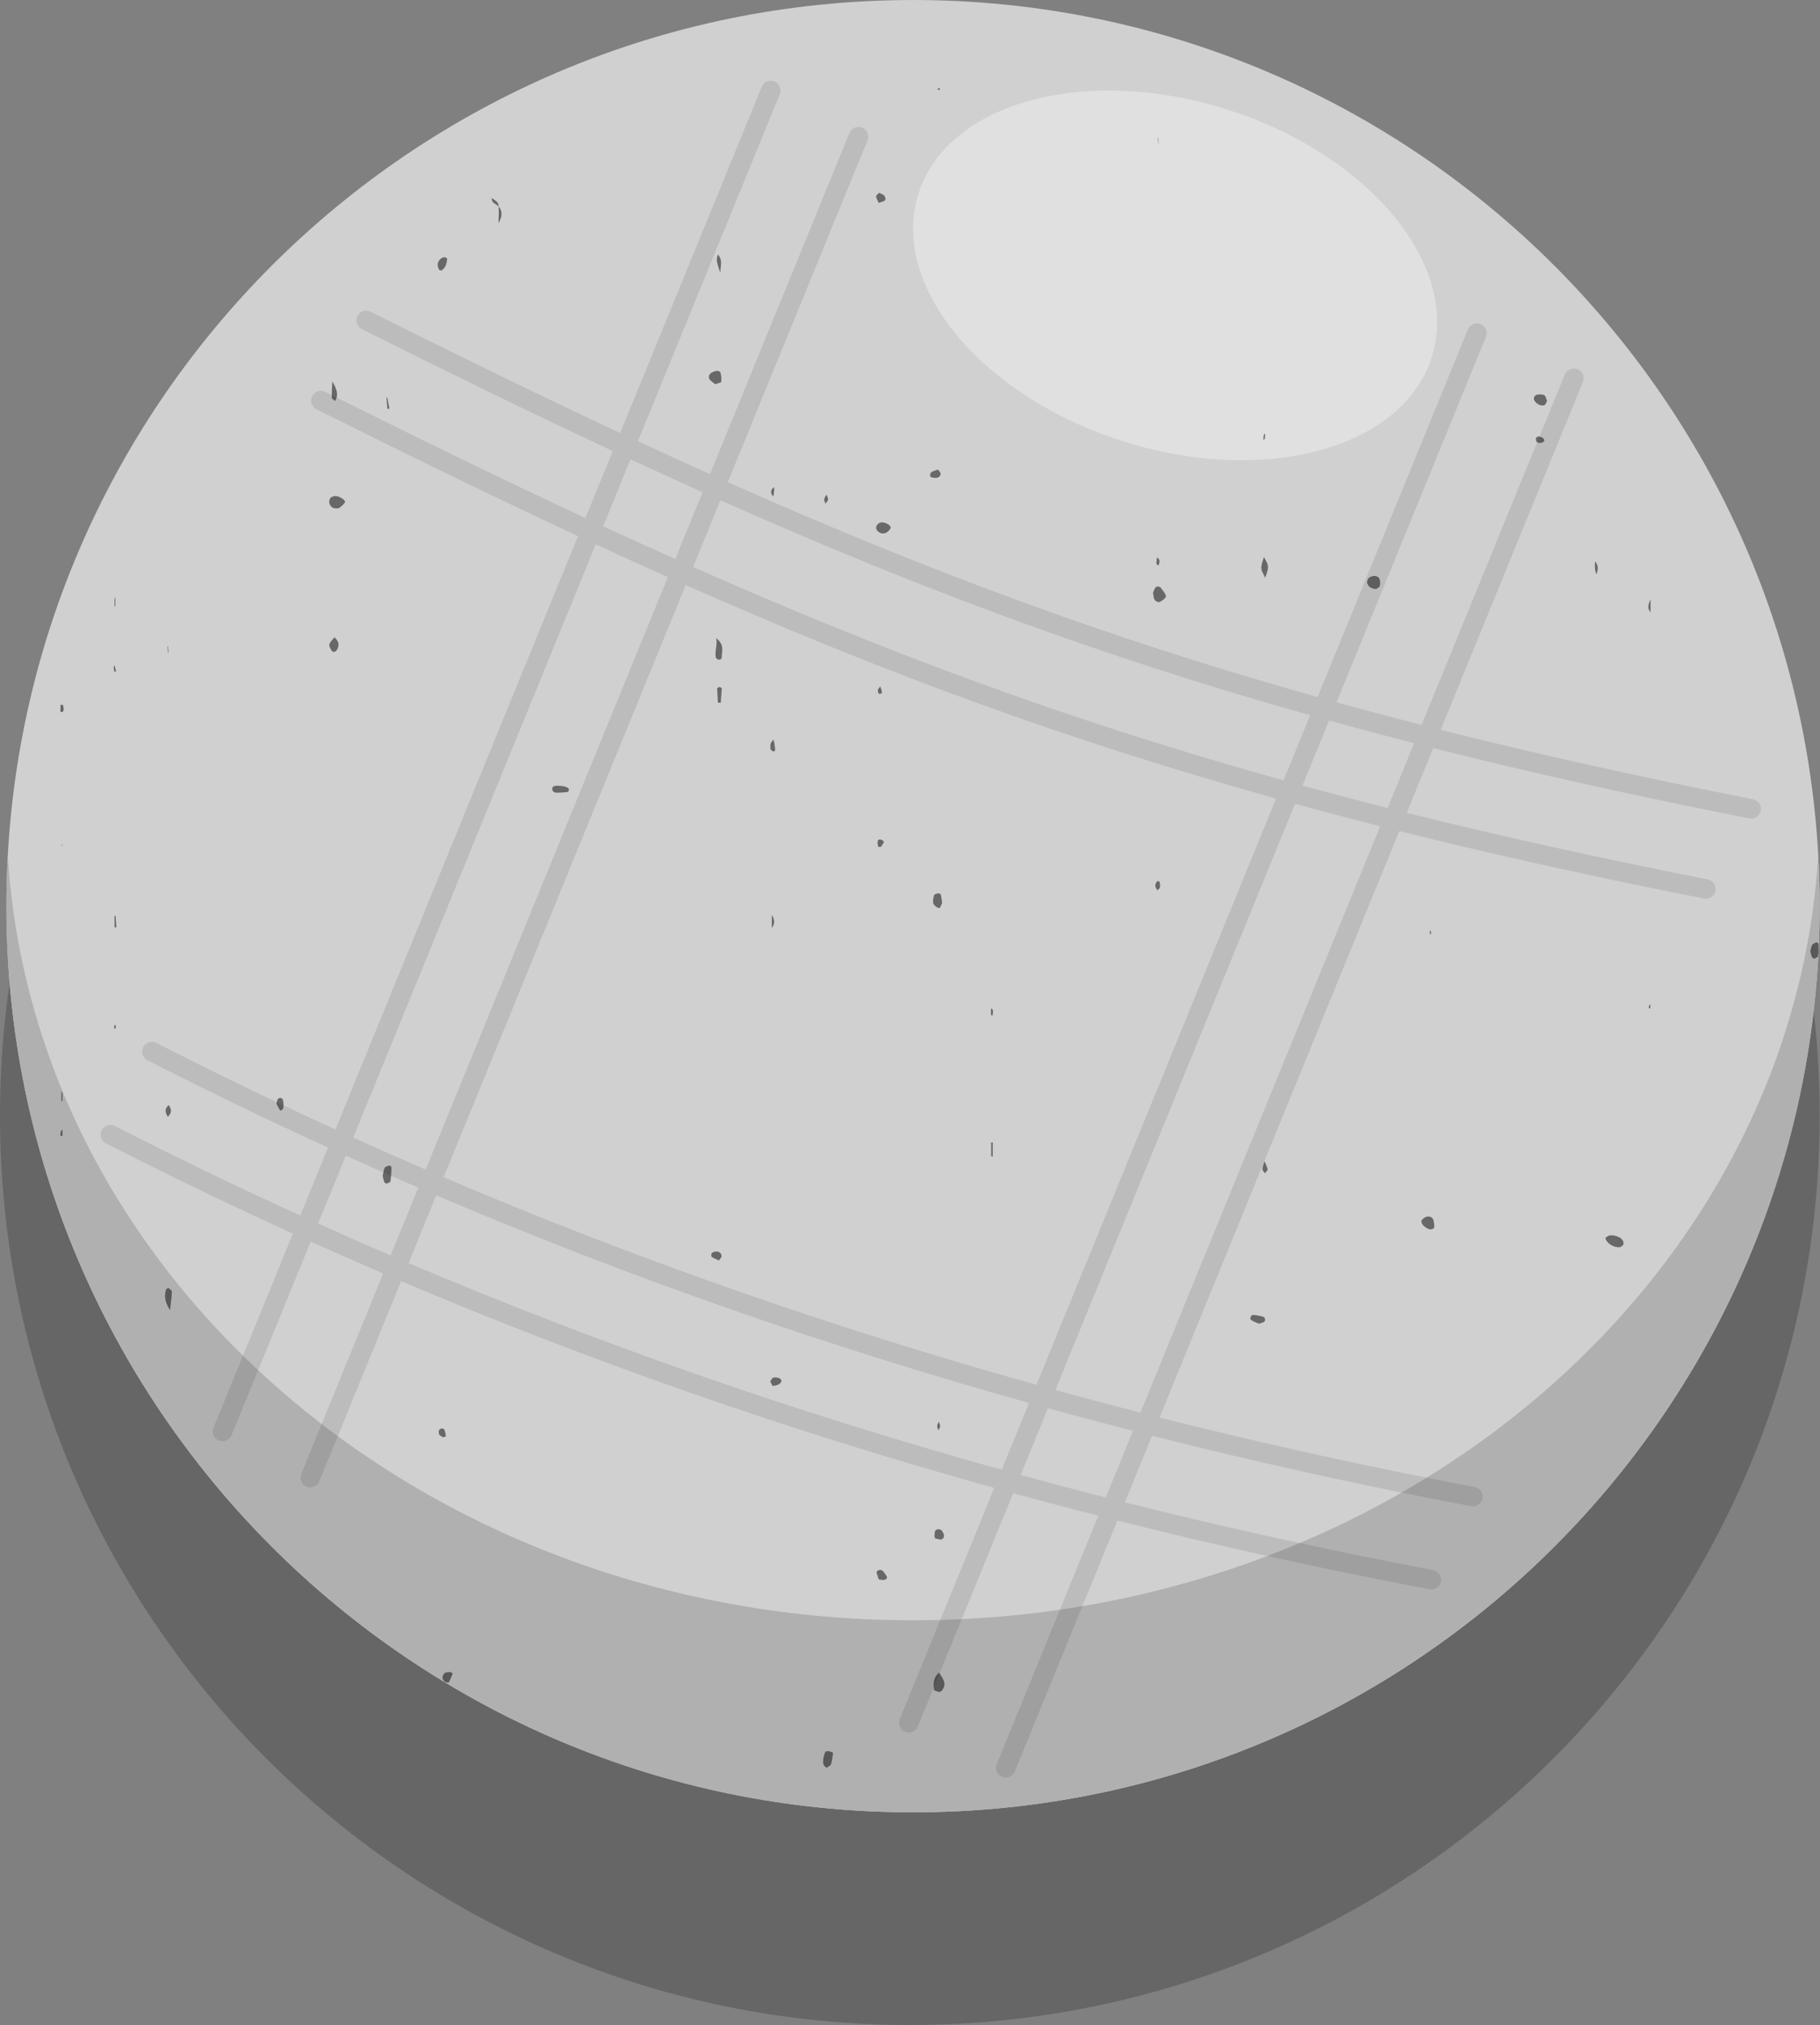 <?xml version="1.0" encoding="utf-8"?>
<svg xmlns="http://www.w3.org/2000/svg" fill="none" height="100%" overflow="visible" preserveAspectRatio="none" style="display: block;" viewBox="0 0 160 178" width="100%">
<rect x="0" y="0" width="160" height="178" fill="#808080" stroke="none"/>
<g clip-path="url(#clip0_0_86)" id="Frame">
<g id="Group">
<g id="Group_2">
<g id="Group_3">
<path d="M79.985 177.986C124.16 177.986 159.97 142.202 159.97 98.06C159.97 53.918 124.16 18.134 79.985 18.134C35.811 18.134 0 53.918 0 98.06C0 142.202 35.811 177.986 79.985 177.986Z" fill="black" fill-opacity="0.2" id="Vector"/>
</g>
<g id="Group_4">
<path d="M80.266 159.291C124.286 159.291 159.971 123.633 159.971 79.646C159.971 35.659 124.286 0.001 80.266 0.001C36.247 0.001 0.562 35.659 0.562 79.646C0.562 123.633 36.247 159.291 80.266 159.291Z" fill="#D0D0D0" id="Vector_2"/>
</g>
<g id="Group_5">
<path clip-rule="evenodd" d="M159.848 75.191C159.929 76.666 159.97 78.151 159.97 79.646C159.97 123.603 124.256 159.291 80.266 159.291C36.276 159.291 0.562 123.603 0.562 79.646C0.562 78.151 0.603 76.666 0.685 75.191C3.001 112.641 37.772 142.414 80.266 142.414C122.76 142.414 157.532 112.641 159.848 75.191Z" fill="#B0B0B0" fill-rule="evenodd" id="Vector_3"/>
</g>
<g id="Group_6">
<path d="M98.647 38.759C111.105 42.74 123.291 39.453 125.864 31.415C128.437 23.378 120.424 13.635 107.965 9.653C95.507 5.671 83.322 8.959 80.749 16.996C78.175 25.033 86.189 34.777 98.647 38.759Z" fill="white" fill-opacity="0.35" id="Vector_4"/>
</g>
<g id="Group_7">
<path clip-rule="evenodd" d="M25.75 108.424C20.205 105.902 14.725 103.259 9.31 100.493C8.889 100.278 8.722 99.761 8.937 99.34C9.152 98.919 9.669 98.752 10.091 98.968C15.462 101.711 20.898 104.334 26.399 106.837L28.84 100.866C23.487 98.421 18.195 95.863 12.963 93.19C12.542 92.976 12.375 92.459 12.59 92.038C12.805 91.617 13.322 91.45 13.743 91.664C18.932 94.316 24.181 96.853 29.489 99.278L50.817 47.122C43.52 43.727 35.937 40.029 27.821 35.971C27.398 35.76 27.227 35.245 27.438 34.822C27.65 34.399 28.166 34.228 28.588 34.439C36.662 38.476 44.206 42.155 51.466 45.534L53.874 39.646C46.862 36.37 39.578 32.814 31.805 28.927C31.382 28.716 31.211 28.201 31.422 27.778C31.634 27.355 32.15 27.184 32.572 27.395C40.303 31.261 47.548 34.798 54.523 38.058L66.963 7.635C67.142 7.198 67.643 6.988 68.081 7.166C68.519 7.345 68.73 7.846 68.55 8.283L56.079 38.782C58.213 39.772 60.323 40.737 62.415 41.676L74.677 11.691C74.856 11.254 75.356 11.044 75.794 11.223C76.232 11.401 76.442 11.902 76.264 12.339L63.981 42.377C81.199 50.042 97.308 56.063 115.833 61.269L129.044 28.96C129.223 28.523 129.724 28.312 130.162 28.491C130.6 28.67 130.81 29.171 130.631 29.608L117.495 61.733C119.942 62.408 122.433 63.071 124.975 63.722L137.569 32.923C137.748 32.485 138.249 32.275 138.687 32.454C139.125 32.633 139.335 33.133 139.156 33.571L126.653 64.148C135.133 66.284 144.192 68.296 154.118 70.252C154.582 70.344 154.884 70.794 154.793 71.257C154.701 71.722 154.25 72.025 153.786 71.933C143.737 69.952 134.572 67.914 125.997 65.751L123.67 71.443C131.861 73.485 140.598 75.416 150.134 77.296C150.598 77.388 150.901 77.838 150.809 78.302C150.717 78.766 150.266 79.069 149.802 78.977C140.143 77.072 131.301 75.117 123.014 73.046L101.937 124.591C111.032 126.889 120.268 128.924 129.643 130.699C130.108 130.787 130.414 131.236 130.325 131.7C130.237 132.165 129.789 132.471 129.324 132.383C119.834 130.586 110.486 128.524 101.282 126.193L98.888 132.045C107.788 134.282 116.823 136.266 125.99 138.001C126.455 138.089 126.761 138.538 126.673 139.002C126.585 139.467 126.136 139.773 125.671 139.685C116.389 137.927 107.243 135.917 98.233 133.647L89.214 155.704C89.035 156.142 88.534 156.352 88.096 156.174C87.658 155.994 87.448 155.494 87.627 155.056L96.555 133.221C94.05 132.581 91.556 131.92 89.073 131.239L80.689 151.742C80.51 152.18 80.009 152.39 79.571 152.211C79.133 152.032 78.923 151.532 79.102 151.094L87.409 130.779C69.46 125.784 52.073 119.736 35.264 112.604L28.069 130.198C27.89 130.637 27.389 130.846 26.951 130.668C26.513 130.488 26.303 129.989 26.482 129.55L33.687 111.931C31.553 111.016 29.428 110.082 27.313 109.13L20.356 126.143C20.177 126.581 19.676 126.79 19.238 126.612C18.8 126.433 18.59 125.932 18.769 125.495L25.75 108.424ZM30.402 101.575L27.962 107.544C30.077 108.495 32.202 109.429 34.336 110.344L36.773 104.385C34.64 103.465 32.517 102.529 30.402 101.575ZM52.374 47.844L31.051 99.988C33.165 100.942 35.289 101.88 37.421 102.798L58.715 50.725C56.62 49.789 54.508 48.83 52.374 47.844ZM55.43 40.37L53.023 46.256C55.158 47.242 57.27 48.202 59.364 49.138L61.766 43.264C59.674 42.324 57.564 41.36 55.43 40.37ZM115.179 62.867C96.668 57.656 80.553 51.63 63.332 43.964L60.931 49.836C78.105 57.44 94.233 63.414 112.839 68.591L115.179 62.867ZM124.32 65.324C121.779 64.672 119.289 64.008 116.842 63.331L114.503 69.049C116.952 69.719 119.445 70.375 121.99 71.021L124.32 65.324ZM100.259 124.164L121.335 72.623C118.791 71.976 116.298 71.319 113.849 70.648L92.779 122.175C95.262 122.858 97.755 123.521 100.259 124.164ZM97.21 131.62L99.605 125.765C97.101 125.12 94.608 124.456 92.126 123.773L89.726 129.641C92.21 130.322 94.705 130.981 97.21 131.62ZM35.913 111.019C52.721 118.15 70.109 124.195 88.062 129.183L90.463 123.311C72.524 118.291 55.147 112.217 38.349 105.061L35.913 111.019ZM60.282 51.422L38.997 103.475C55.795 110.632 73.173 116.702 91.116 121.714L112.186 70.188C93.593 65.007 77.459 59.028 60.282 51.422Z" fill="black" fill-opacity="0.1" fill-rule="evenodd" id="Vector_5"/>
</g>
<g id="Group_8">
<path clip-rule="evenodd" d="M43.828 18.151C44.191 18.535 44.169 18.995 43.828 19.623C43.828 19.025 43.874 18.581 43.828 18.151ZM43.828 18.151C43.715 18.044 43.579 17.937 43.397 17.83C43.261 17.753 43.261 17.569 43.216 17.446L43.261 17.416C43.465 17.584 43.783 17.753 43.806 17.937C43.828 18.014 43.828 18.075 43.828 18.151ZM68.052 42.843C68.056 42.882 68.058 42.926 68.058 42.97C68.058 43.185 68.013 43.384 67.99 43.645C67.55 43.214 67.985 42.81 68.052 42.843ZM68.052 42.843C68.051 42.819 68.049 42.796 68.047 42.777L68.058 42.847C68.057 42.846 68.055 42.844 68.052 42.843ZM141.132 108.795C141.269 108.718 141.405 108.58 141.563 108.58C142.244 108.549 142.811 108.933 142.721 109.362C142.698 109.453 142.494 109.622 142.358 109.622C141.79 109.653 141.201 109.224 141.132 108.795ZM140.361 50.497C140.202 50.144 140.18 49.807 140.225 49.347C140.633 49.823 140.407 50.16 140.361 50.497ZM159.826 84.053C159.826 84.129 159.6 84.206 159.464 84.283C159.418 84.221 159.327 84.175 159.282 84.114C159.237 83.977 159.214 83.823 159.146 83.639C159.191 83.471 159.214 83.256 159.305 83.057C159.373 82.949 159.554 82.888 159.69 82.811C159.758 82.873 159.872 82.919 159.872 82.98C159.872 83.333 159.872 83.701 159.826 84.053ZM125.637 108.043C125.252 107.875 124.979 107.645 124.957 107.339C124.957 107.231 125.138 107.078 125.297 106.986C125.569 106.848 125.932 106.955 126 107.201C126.068 107.415 126.091 107.645 126.091 107.86C126.091 107.921 126 107.997 125.91 108.028C125.841 108.059 125.728 108.043 125.637 108.043ZM110.687 116.352C110.46 116.245 110.165 116.153 109.961 115.999C109.893 115.938 109.938 115.769 109.983 115.662C110.006 115.617 110.165 115.571 110.256 115.571C110.528 115.617 110.845 115.662 111.095 115.754C111.208 115.8 111.254 116.03 111.186 116.122C111.14 116.229 110.891 116.26 110.687 116.352ZM87.115 89.219V88.79C87.138 88.728 87.138 88.652 87.16 88.591C87.206 88.682 87.274 88.759 87.296 88.851C87.296 88.989 87.274 89.127 87.251 89.265C87.206 89.25 87.16 89.234 87.115 89.219ZM82.101 78.718C82.101 78.657 82.192 78.596 82.283 78.565C82.555 78.473 82.714 78.534 82.736 78.734C82.759 78.948 82.804 79.163 82.827 79.347C82.759 79.516 82.714 79.654 82.623 79.791C82.532 79.898 82.056 79.592 82.033 79.347C82.01 79.148 82.056 78.933 82.101 78.718ZM77.949 138.549C78.04 138.718 77.904 138.841 77.654 138.871C77.564 138.887 77.45 138.841 77.246 138.81C77.201 138.641 77.11 138.427 77.065 138.227C77.042 138.166 77.11 138.074 77.178 138.043C77.359 137.936 77.541 137.982 77.677 138.151C77.768 138.273 77.881 138.411 77.949 138.549ZM78.29 46.404C78.244 46.572 78.04 46.787 77.791 46.864C77.496 46.956 77.223 46.787 77.087 46.588C76.906 46.342 77.11 45.99 77.473 45.913C77.768 45.867 78.38 46.174 78.29 46.404ZM111.231 50.773C110.8 49.975 110.777 49.975 111.118 48.964C111.571 49.776 111.571 49.776 111.231 50.773ZM101.362 52.106C101.43 51.968 101.453 51.831 101.544 51.693C101.566 51.631 101.657 51.57 101.725 51.555C101.816 51.539 101.998 51.585 102.02 51.631C102.202 51.877 102.451 52.137 102.497 52.398C102.519 52.551 102.224 52.75 102.02 52.873C101.793 53.011 101.476 52.811 101.43 52.52L101.362 52.106ZM63.135 22.367C63.43 22.858 63.43 22.858 63.316 23.962C63.067 23.195 62.885 22.781 63.135 22.367ZM63.089 57.947C62.999 57.916 62.931 57.84 62.931 57.778C62.817 57.257 63.067 56.766 62.976 56.092C63.747 56.736 63.43 57.257 63.452 57.763C63.452 57.947 63.248 58.023 63.089 57.947ZM5.397 96.761V95.871C5.419 95.964 5.487 96.04 5.487 96.132C5.51 96.347 5.487 96.577 5.487 96.792C5.465 96.776 5.419 96.776 5.397 96.761ZM29.467 35.244C29.354 35.152 29.172 35.06 29.172 34.983C29.15 34.493 29.195 34.017 29.218 33.527C29.558 34.109 29.808 34.661 29.467 35.244ZM73.004 153.955C73.094 153.986 73.231 154.032 73.231 154.078C73.185 154.415 73.162 154.768 73.049 155.09C73.004 155.197 72.777 155.289 72.641 155.381C72.55 155.274 72.414 155.181 72.391 155.075C72.346 154.952 72.368 154.799 72.368 154.645C72.414 154.446 72.436 154.247 72.527 154.047C72.573 153.909 72.754 153.879 73.004 153.955ZM120.17 51.202C120.215 51.064 120.215 50.895 120.329 50.803C120.442 50.696 120.669 50.619 120.85 50.619C121.009 50.619 121.236 50.757 121.259 50.849C121.349 51.064 121.349 51.279 121.304 51.493C121.281 51.601 121.077 51.754 120.941 51.769C120.76 51.769 120.533 51.677 120.397 51.585C120.283 51.493 120.238 51.34 120.17 51.202ZM14.948 115.157C14.426 114.344 14.471 113.853 14.585 113.363C14.607 113.302 14.721 113.256 14.789 113.194C14.902 113.302 15.107 113.409 15.107 113.501C15.107 113.93 15.039 114.344 14.948 115.157ZM82.555 147.011C82.918 147.563 83.281 148.053 82.782 148.605C82.736 148.667 82.6 148.728 82.532 148.713C82.373 148.667 82.101 148.59 82.101 148.513C82.078 148.023 81.988 147.517 82.555 147.011ZM82.6 7.912C82.532 7.881 82.441 7.866 82.373 7.85C82.373 7.85 82.736 7.59 82.6 7.912ZM77.155 73.997C77.155 73.782 77.314 73.736 77.564 73.844C77.632 73.889 77.722 73.981 77.7 74.028C77.632 74.165 77.541 74.303 77.45 74.426C77.428 74.457 77.291 74.426 77.201 74.426C77.178 74.288 77.133 74.135 77.155 73.997ZM77.813 17.6C77.745 17.692 77.496 17.738 77.246 17.83C77.155 17.631 77.042 17.446 77.019 17.247C77.019 17.155 77.201 17.048 77.291 16.94C77.45 17.033 77.654 17.094 77.745 17.201C77.836 17.324 77.881 17.492 77.813 17.6ZM145.08 88.591C145.035 88.759 144.808 88.514 145.08 88.268V88.591ZM82.646 125.366C82.646 125.489 82.555 125.596 82.487 125.718C82.464 125.58 82.373 125.443 82.396 125.32C82.396 125.197 82.487 125.075 82.532 124.952C82.578 125.106 82.646 125.228 82.646 125.366ZM82.192 134.579C82.215 134.533 82.305 134.441 82.396 134.426C82.623 134.38 82.759 134.456 82.85 134.61C83.077 134.962 83.031 135.238 82.691 135.33C82.532 135.269 82.215 135.254 82.192 135.177C82.124 134.993 82.169 134.778 82.192 134.579ZM82.056 41.989C81.784 41.958 81.715 41.836 81.783 41.652C81.829 41.59 81.852 41.498 81.92 41.468C82.078 41.391 82.283 41.33 82.464 41.268C82.555 41.391 82.691 41.529 82.691 41.652C82.668 41.928 82.419 42.051 82.056 41.989ZM101.975 77.968C101.975 78.074 101.839 78.166 101.748 78.258C101.68 78.12 101.566 77.998 101.566 77.86C101.566 77.737 101.612 77.569 101.725 77.477C101.884 77.339 102.02 77.553 101.975 77.968ZM135.869 34.845C135.914 34.968 135.96 35.106 136.005 35.244C135.937 35.367 135.892 35.535 135.778 35.612C135.688 35.658 135.393 35.627 135.279 35.566C134.78 35.29 134.689 34.845 135.12 34.692C135.257 34.646 135.483 34.677 135.665 34.692C135.733 34.707 135.824 34.784 135.869 34.845ZM135.03 38.678C134.984 38.509 135.075 38.356 135.302 38.371C135.461 38.371 135.665 38.494 135.733 38.601C135.824 38.77 135.688 38.892 135.438 38.938C135.188 38.938 135.052 38.862 135.03 38.678ZM101.861 49.7C101.521 49.577 101.725 49.362 101.68 49.194C101.657 49.132 101.725 49.056 101.748 48.994C101.816 49.086 101.929 49.178 101.929 49.27C101.952 49.408 101.884 49.546 101.861 49.7ZM5.306 99.812C5.306 99.689 5.329 99.567 5.351 99.429C5.374 99.382 5.442 99.337 5.487 99.275V99.843C5.442 99.843 5.306 99.827 5.306 99.812ZM14.766 57.364C14.766 57.18 14.744 57.012 14.721 56.828H14.766C14.789 56.997 14.812 57.18 14.812 57.364H14.766ZM10.047 59.035C10.025 58.913 10.002 58.79 10.002 58.652C10.002 58.591 10.047 58.529 10.07 58.483L10.206 58.989C10.206 59.005 10.093 59.02 10.047 59.035ZM101.793 12.143H101.839V12.755C101.816 12.556 101.793 12.341 101.793 12.143ZM14.744 98.156C14.539 97.803 14.426 97.466 14.834 97.129C15.084 97.482 15.129 97.819 14.744 98.156ZM29.127 57.15C28.855 56.644 28.855 56.644 29.399 56.016C29.83 56.383 29.853 56.782 29.581 57.18C29.535 57.242 29.399 57.303 29.331 57.303C29.263 57.288 29.15 57.211 29.127 57.15ZM39.608 146.965C39.676 146.965 39.79 147.073 39.79 147.119C39.699 147.379 39.563 147.639 39.45 147.885C39.291 147.869 39.132 147.869 39.109 147.824C38.837 147.578 38.837 147.303 39.087 147.057C39.155 146.981 39.427 146.965 39.608 146.965ZM38.814 125.549C38.86 125.534 39.041 125.596 39.064 125.642C39.132 125.841 39.177 126.025 39.2 126.224C39.223 126.255 39.064 126.301 38.973 126.332C38.837 126.255 38.656 126.178 38.61 126.086C38.565 125.902 38.474 125.672 38.814 125.549ZM29.241 44.626C28.923 44.38 28.878 44.105 29.014 43.813C29.059 43.721 29.286 43.599 29.445 43.599C29.785 43.568 30.398 43.951 30.329 44.135C30.262 44.319 30.012 44.487 29.808 44.656C29.762 44.687 29.604 44.671 29.513 44.687C29.422 44.671 29.309 44.656 29.241 44.626ZM125.819 81.984C125.819 82.045 125.751 82.091 125.705 82.152V81.754C125.751 81.83 125.819 81.907 125.819 81.984ZM111.095 38.264C111.095 38.203 111.163 38.141 111.208 38.095C111.208 38.233 111.231 38.371 111.208 38.494C111.208 38.555 111.14 38.616 111.072 38.693C111.072 38.524 111.072 38.386 111.095 38.264ZM48.933 69.674C48.661 69.659 48.57 69.536 48.547 69.352C48.547 69.168 48.661 69.061 48.933 69.061C49.659 69.076 49.976 69.183 50.022 69.413C49.999 69.49 49.954 69.597 49.908 69.613C49.591 69.644 49.25 69.674 48.933 69.674ZM110.982 102.77C110.982 102.571 111.072 102.387 111.163 102.065C111.299 102.387 111.413 102.586 111.435 102.786C111.435 102.893 111.276 103.016 111.208 103.123C111.118 103 110.982 102.878 110.982 102.77ZM67.718 121.426C67.808 121.304 67.831 121.135 67.99 121.089C68.103 121.028 68.398 121.074 68.534 121.15C68.806 121.319 68.693 121.533 68.466 121.671C68.33 121.763 68.103 121.778 67.922 121.825C67.854 121.687 67.786 121.564 67.718 121.426ZM62.568 110.481C62.477 110.205 62.568 110.082 62.817 110.021C63.157 109.944 63.43 110.113 63.43 110.404C63.43 110.542 63.271 110.665 63.203 110.788C62.953 110.68 62.704 110.558 62.568 110.481ZM68.013 65.014C68.081 65.351 68.126 65.627 68.149 65.888C68.149 65.949 68.058 66.01 68.035 66.072C67.922 65.995 67.74 65.919 67.74 65.857C67.74 65.597 67.627 65.321 68.013 65.014ZM72.573 44.273C72.527 44.135 72.436 43.997 72.459 43.859C72.482 43.737 72.595 43.599 72.663 43.476C72.709 43.614 72.799 43.767 72.799 43.905C72.777 44.028 72.641 44.151 72.573 44.273ZM77.518 60.722C77.564 60.905 77.496 60.998 77.291 60.982C77.246 60.967 77.201 60.859 77.178 60.813V60.614C77.246 60.507 77.314 60.415 77.382 60.323C77.428 60.461 77.473 60.583 77.518 60.722ZM5.487 62.591C5.419 62.576 5.306 62.561 5.306 62.546C5.306 62.346 5.329 62.132 5.329 61.932C5.397 61.948 5.533 61.948 5.533 61.963C5.578 62.101 5.601 62.254 5.601 62.392C5.601 62.454 5.533 62.515 5.487 62.591ZM5.442 74.395L5.419 74.211L5.487 74.288L5.442 74.395ZM10.047 90.384C10.047 90.323 10.025 90.261 10.047 90.215C10.047 90.154 10.093 90.093 10.116 90.047C10.138 90.093 10.161 90.154 10.184 90.215C10.184 90.277 10.161 90.338 10.161 90.399C10.138 90.399 10.047 90.399 10.047 90.384ZM67.854 80.42C68.103 80.818 68.149 81.156 67.854 81.57V80.42ZM87.274 101.667L87.138 101.621V100.41H87.274V101.667ZM145.103 53.824C144.762 53.425 144.944 53.057 145.103 52.674V53.824ZM63.271 60.369C63.339 60.415 63.452 60.476 63.452 60.522C63.43 60.936 63.384 61.35 63.362 61.764C63.271 61.764 63.203 61.764 63.112 61.749L63.044 60.507C63.044 60.461 63.203 60.415 63.271 60.369ZM34.232 35.919C34.164 35.919 34.118 35.934 34.05 35.934C34.028 35.597 34.005 35.274 33.982 34.937H34.05C34.118 35.259 34.164 35.597 34.232 35.919ZM10.138 52.443V53.287H10.07V52.689C10.093 52.612 10.116 52.52 10.138 52.443ZM62.364 33.312C62.227 33.006 62.409 32.776 62.817 32.638C63.044 32.561 63.294 32.607 63.339 32.76C63.407 33.021 63.43 33.297 63.407 33.558C63.407 33.634 63.112 33.68 62.885 33.772C62.704 33.619 62.454 33.481 62.364 33.312ZM39.109 22.612C39.2 22.627 39.336 22.72 39.313 22.766C39.268 23.118 39.223 23.486 38.814 23.777C38.746 23.762 38.633 23.747 38.61 23.716C38.406 23.348 38.406 22.995 38.814 22.689C38.86 22.642 39.019 22.612 39.109 22.612ZM34.209 102.433C34.232 102.433 34.413 102.525 34.413 102.586C34.413 103 34.391 103.43 34.322 103.843C34.322 103.92 34.096 103.981 33.959 104.042C33.959 104.042 33.801 103.95 33.778 103.889C33.71 103.69 33.664 103.476 33.642 103.322C33.71 103.062 33.733 102.831 33.823 102.632C33.869 102.555 34.073 102.494 34.209 102.433ZM24.93 97.098C24.885 97.281 24.998 97.513 24.635 97.62C24.522 97.42 24.386 97.221 24.317 97.021C24.295 96.884 24.363 96.73 24.431 96.592C24.454 96.546 24.612 96.485 24.658 96.5C24.748 96.516 24.839 96.592 24.862 96.639C24.907 96.792 24.907 96.929 24.93 97.098ZM10.07 80.496C10.093 80.496 10.115 80.496 10.161 80.512C10.184 80.834 10.206 81.171 10.229 81.508H10.07V80.496Z" fill="black" fill-opacity="0.5" fill-rule="evenodd" id="Vector_6"/>
</g>
</g>
</g>
</g>
<defs>
<clipPath id="clip0_0_86">
<rect fill="white" height="178" width="160"/>
</clipPath>
</defs>
</svg>